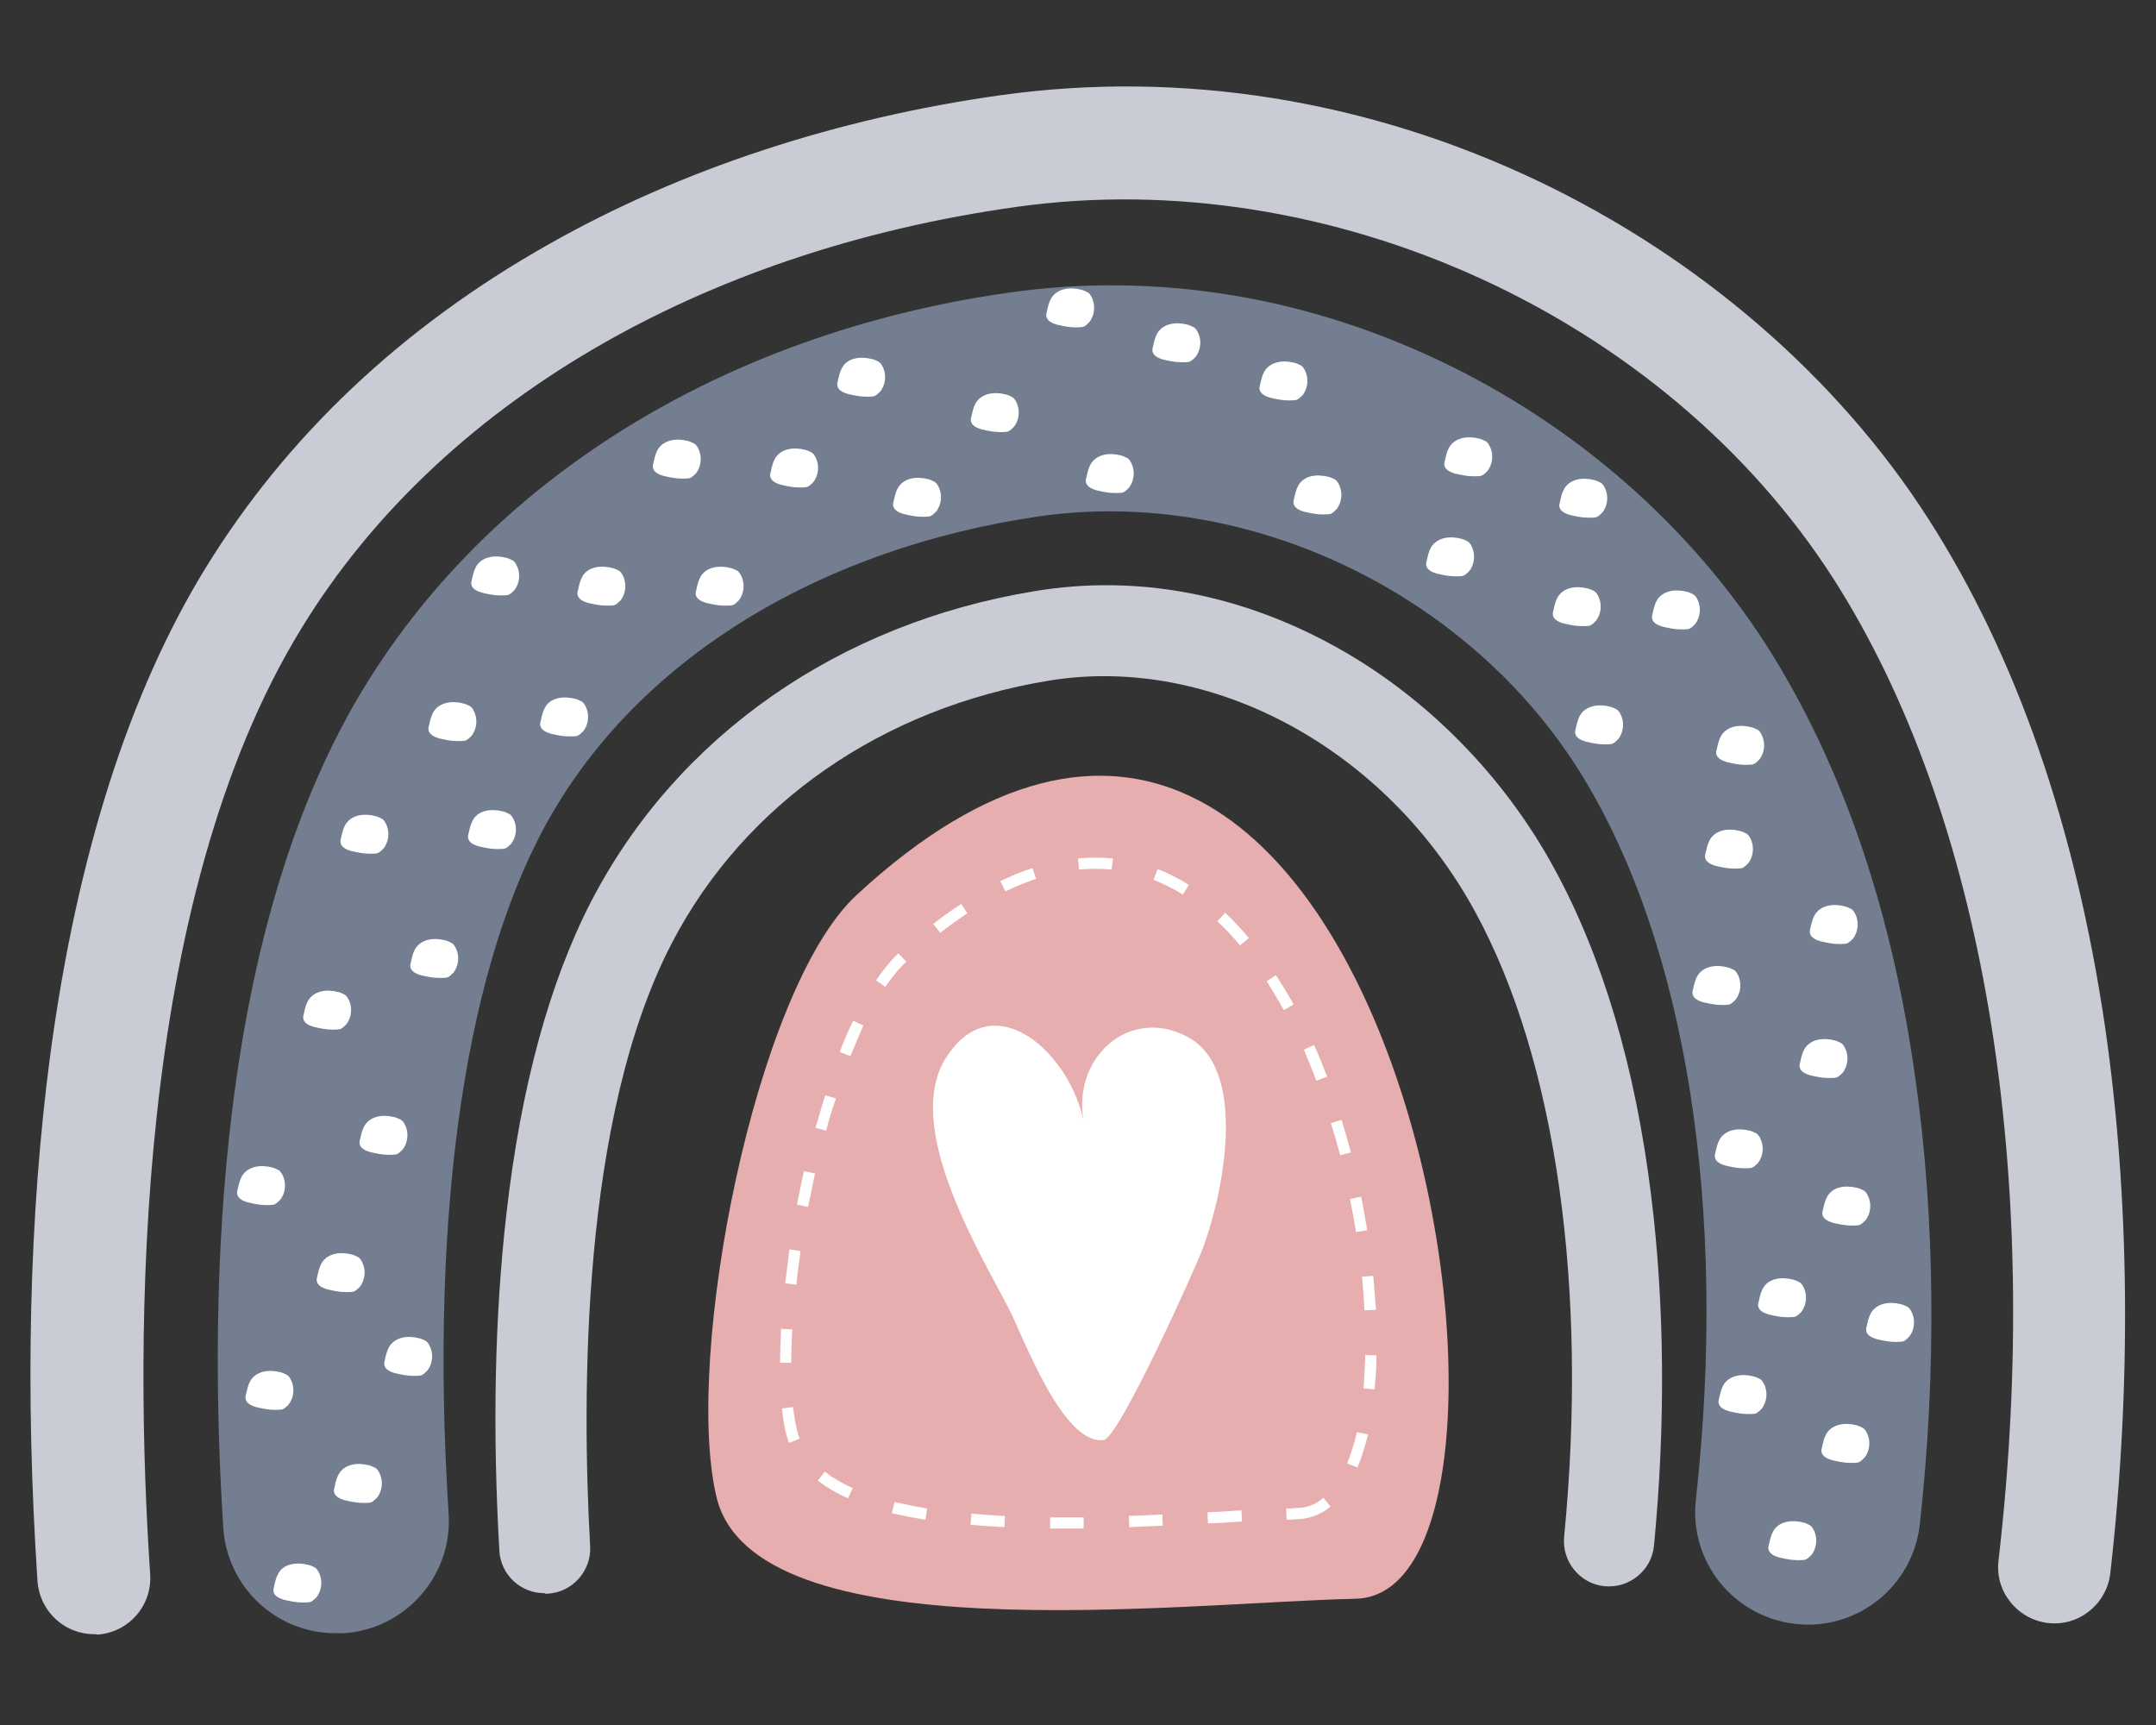 <?xml version="1.0" encoding="UTF-8"?>
<svg xmlns="http://www.w3.org/2000/svg" xmlns:xlink="http://www.w3.org/1999/xlink" width="1500pt" height="1200pt" viewBox="0 0 1500 1200" version="1.2">
<rect x="0" y="0" width="1500" height="1200" fill="#333333" stroke="none"/>
<g id="surface1">
<path style=" stroke:none;fill-rule:nonzero;fill:rgb(45.49%,49.409%,56.859%);fill-opacity:1;" d="M 233.406 1136.152 C 192.27 1136.152 157.934 1104.102 155.344 1062.664 C 144.328 890.754 151.777 650.535 249.602 484.453 C 338.031 334.883 502.254 232.258 700.488 203.77 C 804.789 188.551 912.004 206.359 1010.477 255.242 C 1102.789 300.891 1182.148 372.438 1233.977 456.938 C 1283.535 537.551 1316.898 636.613 1332.77 751.543 C 1346.375 848.02 1347.348 954.855 1335.684 1060.398 C 1330.828 1103.457 1292.281 1134.535 1249.199 1129.68 C 1206.121 1124.824 1175.023 1086.297 1179.883 1043.238 C 1202.23 841.223 1173.402 657.66 1100.523 539.168 C 1022.461 412.258 867.305 338.445 723.164 359.164 C 572.219 381.18 448.809 455.965 384.996 564.418 C 324.426 667.047 298.512 840.574 312.117 1052.949 C 315.031 1096.008 281.992 1133.562 238.91 1136.152 C 236.969 1136.152 235.348 1136.152 233.406 1136.152 Z M 233.406 1136.152 "/>
<path style=" stroke:none;fill-rule:nonzero;fill:rgb(78.819%,79.999%,83.139%);fill-opacity:1;" d="M 65.293 1136.801 C 44.887 1136.801 27.719 1120.938 26.102 1100.219 C 17.355 968.129 20.27 845.43 34.848 734.711 C 53.309 596.473 89.586 482.188 143.035 395.102 C 199.395 303.48 279.727 227.402 382.082 169.773 C 474.074 117.652 582.91 82.039 696.602 66.176 C 822.281 48.695 951.523 69.414 1070.398 126.07 C 1182.473 179.488 1278.676 262.691 1341.516 360.785 C 1403.059 456.613 1444.195 575.75 1464.602 714.637 C 1481.77 833.129 1483.066 964.57 1468.164 1094.715 C 1465.574 1116.082 1446.141 1131.621 1424.762 1129.031 C 1403.383 1126.441 1387.836 1107.016 1390.426 1085.648 C 1421.848 814.352 1379.738 565.715 1275.762 402.871 C 1158.504 219.957 924.961 113.441 707.617 143.875 C 486.707 174.633 305.312 281.145 210.082 436.539 C 92.504 627.551 93.477 931.223 104.488 1095.363 C 105.785 1117.055 89.586 1135.508 67.887 1137.125 C 66.914 1136.801 66.266 1136.801 65.293 1136.801 Z M 381.109 1108.637 C 398.277 1107.664 411.559 1092.773 410.586 1075.613 C 404.758 971.043 404.109 777.445 467.594 655.715 C 518.125 558.918 613.68 492.547 729.965 473.449 C 843.012 454.992 964.805 521.039 1026.348 634.348 C 1082.707 737.625 1105.059 896.258 1088.215 1069.137 C 1086.594 1086.297 1099.227 1101.836 1116.395 1103.457 C 1133.562 1105.074 1149.109 1092.449 1150.73 1075.289 C 1158.828 991.762 1158.18 907.59 1148.785 831.832 C 1137.773 742.48 1115.098 666.074 1081.414 604.242 C 1046.754 540.461 993.309 485.75 930.793 450.785 C 863.742 413.23 790.863 399.309 719.602 411.289 C 583.559 433.625 471.16 511.973 411.559 626.578 C 382.406 682.91 362.324 756.078 352.281 844.781 C 344.184 915.684 342.566 994.352 347.422 1078.852 C 348.395 1095.684 362.324 1108.312 378.844 1108.312 C 379.816 1108.961 380.461 1108.637 381.109 1108.637 Z M 381.109 1108.637 "/>
<path style=" stroke:none;fill-rule:nonzero;fill:rgb(90.199%,68.239%,68.239%);fill-opacity:1;" d="M 498.367 1040.973 C 475.691 944.172 524.93 688.414 595.867 622.695 C 967.07 279.199 1100.848 1112.195 942.129 1112.195 C 819.691 1115.109 523.957 1151.047 498.367 1040.973 Z M 498.367 1040.973 "/>
<path style=" stroke:none;fill-rule:nonzero;fill:rgb(100%,100%,100%);fill-opacity:1;" d="M 738.711 1063.312 C 736.121 1063.312 733.203 1063.312 730.613 1063.312 L 730.613 1055.543 C 738.387 1055.543 746.16 1055.543 753.934 1055.543 L 753.934 1063.312 C 748.754 1063.312 743.895 1063.312 738.711 1063.312 Z M 698.871 1062.34 C 690.773 1062.016 682.676 1061.367 675.223 1060.723 L 675.871 1052.953 C 683.32 1053.598 691.098 1054.246 699.195 1054.57 Z M 785.68 1062.34 L 785.355 1054.57 C 792.805 1054.246 800.578 1053.922 808.676 1053.598 L 809 1061.367 C 800.902 1061.691 793.129 1062.016 785.68 1062.34 Z M 840.422 1059.75 L 840.098 1051.98 L 848.195 1051.656 C 853.379 1051.332 858.559 1051.008 863.742 1050.684 L 864.066 1058.453 C 858.883 1058.777 853.699 1059.102 848.52 1059.426 Z M 895.16 1057.16 L 894.84 1049.391 C 897.105 1049.391 899.371 1049.391 901.641 1049.066 C 908.766 1049.066 915.246 1046.801 920.75 1041.945 L 925.609 1048.094 C 918.484 1053.922 910.387 1056.836 901.641 1056.836 C 899.695 1057.16 897.43 1057.16 895.16 1057.16 Z M 643.805 1057.16 C 635.383 1055.863 627.609 1054.246 620.484 1052.629 L 622.426 1044.859 C 629.551 1046.477 637.004 1048.094 645.102 1049.391 Z M 590.035 1042.27 C 581.938 1038.707 574.812 1034.496 568.98 1029.965 L 573.84 1023.812 C 579.348 1028.023 585.824 1031.906 593.273 1035.145 Z M 944.398 1020.902 L 937.27 1017.988 C 939.863 1011.512 942.129 1004.391 944.074 996.297 L 951.848 997.914 C 949.578 1006.332 947.312 1014.102 944.398 1020.902 Z M 548.898 1003.742 C 548.25 1001.801 547.602 999.855 546.953 997.59 C 545.66 992.41 544.688 986.262 544.039 979.785 L 551.812 978.812 C 552.461 984.965 553.434 990.793 554.727 995.648 C 555.051 997.266 555.699 999.211 556.348 1000.828 Z M 956.383 966.512 L 948.609 965.863 C 949.254 958.418 949.578 950.648 949.902 942.555 L 957.676 942.879 C 957.676 950.973 957.031 958.742 956.383 966.512 Z M 550.516 948.059 L 542.742 948.059 C 542.742 940.613 543.066 932.52 543.391 924.426 L 551.164 924.75 C 550.84 932.844 550.516 940.613 550.516 948.059 Z M 949.254 911.477 C 948.93 903.703 948.285 895.934 947.637 888.164 L 955.41 887.516 C 956.059 895.609 956.707 903.383 957.352 911.152 Z M 554.082 893.668 L 546.305 892.699 C 547.277 884.926 548.25 877.156 549.223 869.062 L 556.996 870.359 C 556.023 878.129 554.727 885.898 554.082 893.668 Z M 943.426 857.086 C 942.129 849.316 940.832 841.871 939.215 834.098 L 946.988 832.48 C 948.609 840.25 949.902 848.02 951.199 855.789 Z M 562.18 839.602 L 554.406 837.984 C 556.023 830.215 557.645 822.445 559.262 814.676 L 567.035 816.293 C 565.418 824.387 563.797 831.832 562.18 839.602 Z M 932.41 803.668 C 930.469 796.223 928.199 788.453 925.934 781.328 L 933.383 779.062 C 935.652 786.508 937.918 794.277 939.863 801.727 Z M 574.812 786.508 L 567.359 784.566 C 569.629 776.797 571.895 769.027 574.164 761.906 L 581.613 764.172 C 579.023 771.293 576.754 778.738 574.812 786.508 Z M 915.891 751.867 C 912.977 744.422 910.062 737.301 907.148 730.176 L 914.273 726.941 C 917.512 734.062 920.426 741.508 923.344 748.953 Z M 591.656 734.711 L 584.203 731.797 C 587.121 724.027 590.359 716.582 593.598 710.105 L 600.723 713.344 C 597.809 719.816 594.895 727.266 591.656 734.711 Z M 893.219 702.66 C 889.332 695.859 885.445 689.062 881.234 682.586 L 887.711 678.379 C 891.922 684.852 896.133 691.652 900.02 698.773 Z M 615.949 686.473 L 609.469 681.938 C 614.652 674.492 619.836 668.02 625.02 663.164 L 630.523 668.988 C 625.664 673.523 620.809 679.348 615.949 686.473 Z M 862.77 657.66 C 857.586 651.508 852.406 646.004 846.898 640.824 L 852.406 634.996 C 857.91 640.176 863.418 646.004 868.926 652.48 Z M 654.168 648.918 L 649.312 642.766 C 655.789 637.586 662.27 633.055 668.746 628.844 L 672.957 635.32 C 666.801 639.527 660.324 644.062 654.168 648.918 Z M 822.93 622.371 C 816.449 618.16 809.648 614.926 802.523 612.012 L 805.438 604.562 C 812.887 607.477 820.016 611.039 827.141 615.57 Z M 699.52 620.105 L 695.953 612.98 C 703.406 609.422 710.855 606.184 718.305 603.918 L 720.895 611.363 C 714.094 613.629 706.645 616.543 699.52 620.105 Z M 773.371 604.887 C 765.922 604.242 758.145 604.242 750.695 604.887 L 750.047 597.117 C 758.145 596.473 766.242 596.473 774.344 597.117 Z M 836.855 868.418 C 850.785 831.188 868.926 744.422 826.492 721.438 C 785.355 699.098 743.895 736.977 754.582 783.273 C 746.16 733.414 691.422 683.234 658.059 736.004 C 628.258 783.273 680.73 869.711 701.461 909.531 C 711.504 928.633 739.035 1005.359 767.863 1001.801 C 778.555 1000.18 831.676 882.336 836.855 868.418 Z M 174.129 960.684 C 172.508 963.598 171.863 966.836 171.215 969.75 C 170.891 971.043 170.566 972.016 170.891 973.309 C 171.539 976.223 174.777 977.844 178.016 978.812 C 182.227 979.785 186.438 980.758 190.973 980.758 C 192.918 980.758 194.535 980.758 196.48 980.434 C 198.098 979.785 199.395 978.488 200.691 977.195 C 204.578 972.34 205.227 965.215 202.309 959.711 C 201.66 958.418 200.691 956.801 199.07 956.152 C 197.773 955.504 196.48 954.855 194.859 954.531 C 187.41 952.59 178.34 953.562 174.129 960.684 Z M 193.562 1094.715 C 191.945 1097.629 191.297 1100.867 190.648 1103.777 C 190.324 1105.074 190 1106.047 190.324 1107.34 C 190.973 1110.254 194.211 1111.871 197.449 1112.844 C 201.66 1113.816 205.871 1114.785 210.406 1114.785 C 212.352 1114.785 213.969 1114.785 215.914 1114.461 C 217.535 1113.816 218.828 1112.52 220.125 1111.227 C 224.012 1106.371 224.66 1099.246 221.746 1093.742 C 221.098 1092.449 220.125 1090.828 218.504 1090.184 C 217.211 1089.535 215.914 1088.887 214.293 1088.562 C 206.52 1086.621 197.449 1087.594 193.562 1094.715 Z M 168.297 818.234 C 166.68 821.148 166.031 824.387 165.383 827.301 C 165.059 828.598 164.734 829.566 165.059 830.863 C 165.707 833.777 168.945 835.395 172.188 836.367 C 176.398 837.336 180.609 838.309 185.141 838.309 C 187.086 838.309 188.707 838.309 190.648 837.984 C 192.27 837.336 193.562 836.043 194.859 834.746 C 198.746 829.891 199.395 822.77 196.48 817.266 C 195.832 815.969 194.859 814.352 193.238 813.703 C 191.945 813.055 190.648 812.41 189.031 812.086 C 181.578 810.141 172.508 811.113 168.297 818.234 Z M 270.656 937.051 C 269.035 939.965 268.387 943.203 267.742 946.117 C 267.418 947.41 267.094 948.383 267.418 949.676 C 268.062 952.59 271.305 954.207 274.543 955.18 C 278.754 956.152 282.965 957.121 287.5 957.121 C 289.441 957.121 291.062 957.121 293.004 956.801 C 294.625 956.152 295.922 954.855 297.215 953.562 C 301.105 948.707 301.75 941.582 298.836 936.078 C 298.188 934.785 297.215 933.164 295.598 932.52 C 294.301 931.871 293.004 931.223 291.387 930.898 C 283.938 928.957 274.867 929.93 270.656 937.051 Z M 235.672 1025.434 C 234.055 1028.348 233.406 1031.586 232.758 1034.496 C 232.434 1035.793 232.109 1036.766 232.434 1038.059 C 233.082 1040.973 236.32 1042.59 239.559 1043.562 C 243.77 1044.535 247.98 1045.504 252.516 1045.504 C 254.461 1045.504 256.078 1045.504 258.023 1045.18 C 259.641 1044.535 260.938 1043.238 262.234 1041.945 C 266.121 1037.086 266.77 1029.965 263.852 1024.461 C 263.207 1023.168 262.234 1021.547 260.613 1020.902 C 259.32 1020.254 258.023 1019.605 256.402 1019.281 C 248.953 1017.34 239.883 1018.309 235.672 1025.434 Z M 223.688 878.777 C 222.07 881.691 221.422 884.926 220.773 887.84 C 220.449 889.137 220.125 890.109 220.449 891.402 C 221.098 894.316 224.336 895.934 227.574 896.906 C 231.785 897.879 235.996 898.848 240.531 898.848 C 242.477 898.848 244.094 898.848 246.039 898.523 C 247.656 897.879 248.953 896.582 250.25 895.289 C 254.137 890.43 254.785 883.309 251.867 877.805 C 251.223 876.512 250.25 874.891 248.629 874.242 C 247.332 873.598 246.039 872.949 244.418 872.625 C 236.969 870.684 227.898 871.652 223.688 878.777 Z M 253.488 783.273 C 251.867 786.184 251.223 789.422 250.574 792.336 C 250.25 793.633 249.926 794.602 250.25 795.898 C 250.898 798.812 254.137 800.43 257.375 801.402 C 261.586 802.371 265.797 803.344 270.332 803.344 C 272.273 803.344 273.895 803.344 275.84 803.02 C 277.457 802.371 278.754 801.078 280.051 799.781 C 283.938 794.926 284.582 787.805 281.668 782.301 C 281.02 781.004 280.051 779.387 278.43 778.738 C 277.133 778.09 275.84 777.445 274.219 777.121 C 266.77 775.18 257.699 776.148 253.488 783.273 Z M 288.793 660.25 C 287.176 663.164 286.527 666.398 285.879 669.312 C 285.555 670.609 285.23 671.578 285.555 672.875 C 286.203 675.789 289.441 677.406 292.684 678.379 C 296.895 679.348 301.105 680.32 305.637 680.32 C 307.582 680.32 309.203 680.32 311.145 679.996 C 312.766 679.348 314.059 678.055 315.355 676.758 C 319.242 671.902 319.891 664.781 316.977 659.277 C 316.328 657.98 315.355 656.363 313.734 655.715 C 312.441 655.07 311.145 654.422 309.523 654.098 C 302.074 652.156 293.004 653.125 288.793 660.25 Z M 379.168 492.227 C 377.547 495.137 376.898 498.375 376.25 501.289 C 375.926 502.586 375.605 503.555 375.926 504.852 C 376.574 507.766 379.816 509.383 383.055 510.355 C 387.266 511.324 391.477 512.297 396.012 512.297 C 397.953 512.297 399.574 512.297 401.516 511.973 C 403.137 511.324 404.434 510.031 405.727 508.734 C 409.613 503.879 410.262 496.758 407.348 491.254 C 406.699 489.957 405.727 488.34 404.109 487.691 C 402.812 487.043 401.516 486.398 399.898 486.074 C 392.125 484.133 383.055 485.102 379.168 492.227 Z M 487.355 401.254 C 485.734 404.168 485.086 407.402 484.438 410.316 C 484.113 411.613 483.793 412.582 484.113 413.879 C 484.762 416.793 488 418.41 491.242 419.383 C 495.453 420.352 499.664 421.324 504.199 421.324 C 506.141 421.324 507.762 421.324 509.703 421 C 511.324 420.352 512.621 419.059 513.914 417.762 C 517.801 412.906 518.449 405.785 515.535 400.281 C 514.887 398.984 513.914 397.367 512.297 396.719 C 511 396.074 509.703 395.426 508.086 395.102 C 500.633 393.16 491.566 394.129 487.355 401.254 Z M 624.695 339.418 C 623.074 342.332 622.426 345.566 621.777 348.48 C 621.453 349.777 621.129 350.75 621.453 352.043 C 622.102 354.957 625.34 356.574 628.582 357.547 C 632.793 358.52 637.004 359.488 641.539 359.488 C 643.48 359.488 645.102 359.488 647.043 359.164 C 648.664 358.52 649.957 357.223 651.254 355.93 C 655.141 351.07 655.789 343.949 652.875 338.445 C 652.227 337.152 651.254 335.531 649.637 334.883 C 648.34 334.238 647.043 333.59 645.426 333.266 C 637.973 331.324 628.906 332.293 624.695 339.418 Z M 539.18 319.02 C 537.562 321.934 536.914 325.172 536.266 328.086 C 535.941 329.383 535.617 330.352 535.941 331.648 C 536.59 334.562 539.828 336.18 543.066 337.152 C 547.277 338.121 551.488 339.094 556.023 339.094 C 557.969 339.094 559.586 339.094 561.531 338.77 C 563.148 338.121 564.445 336.828 565.742 335.531 C 569.629 330.676 570.277 323.555 567.359 318.051 C 566.715 316.754 565.742 315.137 564.121 314.488 C 562.824 313.84 561.531 313.195 559.91 312.871 C 552.461 310.926 543.391 311.898 539.18 319.02 Z M 678.789 280.496 C 677.168 283.41 676.52 286.648 675.871 289.559 C 675.547 290.855 675.223 291.828 675.547 293.121 C 676.195 296.035 679.434 297.652 682.676 298.625 C 686.887 299.598 691.098 300.566 695.629 300.566 C 697.574 300.566 699.195 300.566 701.137 300.242 C 702.758 299.598 704.051 298.301 705.348 297.008 C 709.234 292.148 709.883 285.027 706.969 279.523 C 706.32 278.23 705.348 276.609 703.73 275.965 C 702.434 275.316 701.137 274.668 699.52 274.344 C 692.066 272.402 683 273.375 678.789 280.496 Z M 879.613 258.48 C 877.996 261.395 877.348 264.633 876.699 267.547 C 876.375 268.84 876.051 269.812 876.375 271.105 C 877.023 274.02 880.262 275.641 883.5 276.609 C 887.711 277.582 891.922 278.555 896.457 278.555 C 898.402 278.555 900.02 278.555 901.965 278.23 C 903.582 277.582 904.879 276.285 906.176 274.992 C 910.062 270.137 910.711 263.012 907.793 257.508 C 907.148 256.215 906.176 254.598 904.555 253.949 C 903.262 253.301 901.965 252.652 900.344 252.328 C 892.895 250.387 883.824 251.359 879.613 258.48 Z M 731.262 207.652 C 729.641 210.566 728.992 213.805 728.348 216.719 C 728.023 218.012 727.699 218.984 728.023 220.277 C 728.672 223.191 731.91 224.812 735.148 225.781 C 739.359 226.754 743.57 227.727 748.105 227.727 C 750.047 227.727 751.668 227.727 753.613 227.402 C 755.23 226.754 756.527 225.457 757.824 224.164 C 761.711 219.309 762.355 212.184 759.441 206.68 C 758.793 205.387 757.824 203.77 756.203 203.121 C 754.906 202.473 753.613 201.824 751.992 201.5 C 744.543 199.559 735.473 200.531 731.262 207.652 Z M 758.793 322.906 C 757.176 325.82 756.527 329.059 755.879 331.973 C 755.555 333.266 755.23 334.238 755.555 335.531 C 756.203 338.445 759.441 340.066 762.68 341.035 C 766.891 342.008 771.102 342.977 775.637 342.977 C 777.582 342.977 779.199 342.977 781.145 342.656 C 782.766 342.008 784.059 340.711 785.355 339.418 C 789.242 334.562 789.891 327.438 786.973 321.934 C 786.328 320.641 785.355 319.02 783.734 318.375 C 782.441 317.727 781.145 317.078 779.523 316.754 C 772.074 314.812 763.004 315.785 758.793 322.906 Z M 1008.207 311.25 C 1006.59 314.164 1005.941 317.402 1005.293 320.316 C 1004.969 321.609 1004.645 322.582 1004.969 323.879 C 1005.617 326.793 1008.855 328.41 1012.094 329.383 C 1016.305 330.352 1020.516 331.324 1025.051 331.324 C 1026.996 331.324 1028.613 331.324 1030.559 331 C 1032.176 330.352 1033.473 329.059 1034.77 327.762 C 1038.656 322.906 1039.305 315.785 1036.387 310.281 C 1035.742 308.984 1034.77 307.367 1033.148 306.719 C 1031.855 306.07 1030.559 305.426 1028.938 305.102 C 1021.488 303.156 1012.418 304.129 1008.207 311.25 Z M 1088.215 340.066 C 1086.594 342.977 1085.945 346.215 1085.301 349.129 C 1084.977 350.426 1084.652 351.395 1084.977 352.691 C 1085.625 355.605 1088.863 357.223 1092.102 358.195 C 1096.312 359.164 1100.523 360.137 1105.059 360.137 C 1107 360.137 1108.621 360.137 1110.566 359.812 C 1112.184 359.164 1113.48 357.871 1114.777 356.574 C 1118.664 351.719 1119.309 344.598 1116.395 339.094 C 1115.746 337.797 1114.777 336.18 1113.156 335.531 C 1111.859 334.883 1110.566 334.238 1108.945 333.914 C 1101.496 331.973 1092.426 332.941 1088.215 340.066 Z M 1083.68 415.496 C 1082.059 418.41 1081.414 421.648 1080.766 424.562 C 1080.441 425.855 1080.117 426.828 1080.441 428.125 C 1081.09 431.035 1084.328 432.656 1087.566 433.625 C 1091.777 434.598 1095.988 435.57 1100.523 435.57 C 1102.469 435.57 1104.086 435.57 1106.031 435.246 C 1107.648 434.598 1108.945 433.305 1110.242 432.008 C 1114.129 427.152 1114.777 420.031 1111.859 414.527 C 1111.211 413.23 1110.242 411.613 1108.621 410.965 C 1107.324 410.316 1106.031 409.668 1104.41 409.348 C 1096.961 407.402 1087.891 408.375 1083.68 415.496 Z M 1099.227 497.727 C 1097.609 500.641 1096.961 503.879 1096.312 506.793 C 1095.988 508.09 1095.664 509.059 1095.988 510.355 C 1096.637 513.27 1099.875 514.887 1103.113 515.859 C 1107.324 516.828 1111.535 517.801 1116.07 517.801 C 1118.016 517.801 1119.633 517.801 1121.578 517.477 C 1123.199 516.828 1124.492 515.535 1125.789 514.238 C 1129.676 509.383 1130.324 502.262 1127.41 496.758 C 1126.762 495.461 1125.789 493.844 1124.168 493.195 C 1122.875 492.547 1121.578 491.902 1119.957 491.578 C 1112.508 489.637 1103.438 490.605 1099.227 497.727 Z M 1189.602 584.168 C 1187.98 587.082 1187.332 590.32 1186.684 593.234 C 1186.359 594.527 1186.035 595.5 1186.359 596.793 C 1187.008 599.707 1190.246 601.328 1193.488 602.297 C 1197.699 603.27 1201.91 604.242 1206.441 604.242 C 1208.387 604.242 1210.008 604.242 1211.949 603.918 C 1213.57 603.27 1214.863 601.973 1216.16 600.68 C 1220.047 595.824 1220.695 588.699 1217.781 583.195 C 1217.133 581.902 1216.16 580.285 1214.543 579.637 C 1213.246 578.988 1211.949 578.34 1210.332 578.016 C 1202.879 576.074 1193.812 577.047 1189.602 584.168 Z M 1180.855 679.027 C 1179.234 681.938 1178.586 685.176 1177.938 688.09 C 1177.613 689.387 1177.289 690.355 1177.613 691.652 C 1178.262 694.566 1181.5 696.184 1184.742 697.156 C 1188.953 698.125 1193.164 699.098 1197.699 699.098 C 1199.641 699.098 1201.262 699.098 1203.203 698.773 C 1204.824 698.125 1206.121 696.832 1207.414 695.535 C 1211.301 690.68 1211.949 683.559 1209.035 678.055 C 1208.387 676.758 1207.414 675.141 1205.797 674.492 C 1204.5 673.848 1203.203 673.199 1201.586 672.875 C 1194.133 670.934 1185.066 671.902 1180.855 679.027 Z M 1262.48 636.613 C 1260.859 639.527 1260.215 642.766 1259.566 645.68 C 1259.242 646.977 1258.918 647.945 1259.242 649.242 C 1259.891 652.156 1263.129 653.773 1266.367 654.746 C 1270.578 655.715 1274.789 656.688 1279.324 656.688 C 1281.266 656.688 1282.887 656.688 1284.832 656.363 C 1286.449 655.715 1287.746 654.422 1289.043 653.125 C 1292.93 648.27 1293.578 641.148 1290.66 635.645 C 1290.012 634.348 1289.043 632.73 1287.422 632.082 C 1286.125 631.434 1284.832 630.789 1283.211 630.465 C 1275.762 628.523 1266.691 629.492 1262.48 636.613 Z M 1255.355 729.855 C 1253.734 732.766 1253.086 736.004 1252.438 738.918 C 1252.113 740.215 1251.793 741.184 1252.113 742.48 C 1252.762 745.395 1256.004 747.012 1259.242 747.984 C 1263.453 748.953 1267.664 749.926 1272.199 749.926 C 1274.141 749.926 1275.762 749.926 1277.703 749.602 C 1279.324 748.953 1280.621 747.66 1281.914 746.363 C 1285.801 741.508 1286.449 734.387 1283.535 728.883 C 1282.887 727.586 1281.914 725.969 1280.297 725.32 C 1279 724.672 1277.703 724.027 1276.086 723.703 C 1268.637 721.762 1259.566 722.73 1255.355 729.855 Z M 1196.402 792.66 C 1194.781 795.574 1194.133 798.812 1193.488 801.727 C 1193.164 803.02 1192.84 803.992 1193.164 805.285 C 1193.812 808.199 1197.051 809.82 1200.289 810.789 C 1204.5 811.762 1208.711 812.734 1213.246 812.734 C 1215.188 812.734 1216.809 812.734 1218.754 812.41 C 1220.371 811.762 1221.668 810.465 1222.961 809.172 C 1226.852 804.316 1227.496 797.191 1224.582 791.688 C 1223.934 790.395 1222.961 788.773 1221.344 788.129 C 1220.047 787.48 1218.754 786.832 1217.133 786.508 C 1209.684 784.566 1200.613 785.539 1196.402 792.66 Z M 1271.227 832.48 C 1269.605 835.395 1268.957 838.633 1268.312 841.547 C 1267.988 842.84 1267.664 843.812 1267.988 845.105 C 1268.637 848.02 1271.875 849.641 1275.113 850.609 C 1279.324 851.582 1283.535 852.555 1288.07 852.555 C 1290.012 852.555 1291.633 852.555 1293.578 852.23 C 1295.195 851.582 1296.492 850.285 1297.785 848.992 C 1301.676 844.137 1302.32 837.012 1299.406 831.508 C 1298.758 830.215 1297.785 828.598 1296.168 827.949 C 1294.871 827.301 1293.578 826.652 1291.957 826.328 C 1284.184 824.387 1275.113 825.359 1271.227 832.48 Z M 1301.676 913.418 C 1300.055 916.332 1299.406 919.566 1298.758 922.48 C 1298.434 923.777 1298.109 924.75 1298.434 926.043 C 1299.082 928.957 1302.32 930.574 1305.562 931.547 C 1309.773 932.52 1313.984 933.488 1318.516 933.488 C 1320.461 933.488 1322.082 933.488 1324.023 933.164 C 1325.645 932.52 1326.938 931.223 1328.234 929.93 C 1332.121 925.07 1332.77 917.949 1329.855 912.445 C 1329.207 911.152 1328.234 909.531 1326.617 908.883 C 1325.32 908.238 1324.023 907.59 1322.406 907.266 C 1314.953 905.324 1305.887 906.293 1301.676 913.418 Z M 1226.527 896.258 C 1224.906 899.172 1224.258 902.41 1223.609 905.324 C 1223.285 906.617 1222.961 907.59 1223.285 908.883 C 1223.934 911.797 1227.176 913.418 1230.414 914.387 C 1234.625 915.359 1238.836 916.332 1243.371 916.332 C 1245.312 916.332 1246.934 916.332 1248.875 916.008 C 1250.496 915.359 1251.793 914.066 1253.086 912.77 C 1256.973 907.914 1257.621 900.789 1254.707 895.289 C 1254.059 893.992 1253.086 892.375 1251.469 891.727 C 1250.172 891.078 1248.875 890.43 1247.258 890.109 C 1239.484 888.164 1230.414 889.137 1226.527 896.258 Z M 1270.578 997.59 C 1268.957 1000.504 1268.312 1003.742 1267.664 1006.656 C 1267.34 1007.949 1267.016 1008.922 1267.34 1010.219 C 1267.988 1013.129 1271.227 1014.75 1274.465 1015.719 C 1278.676 1016.691 1282.887 1017.664 1287.422 1017.664 C 1289.367 1017.664 1290.984 1017.664 1292.93 1017.34 C 1294.547 1016.691 1295.844 1015.398 1297.141 1014.102 C 1301.027 1009.246 1301.676 1002.125 1298.758 996.621 C 1298.109 995.324 1297.141 993.707 1295.52 993.059 C 1294.223 992.41 1292.93 991.762 1291.309 991.441 C 1283.859 989.496 1274.789 990.469 1270.578 997.59 Z M 1198.992 963.598 C 1197.375 966.512 1196.727 969.75 1196.078 972.664 C 1195.754 973.957 1195.43 974.93 1195.754 976.223 C 1196.402 979.137 1199.641 980.758 1202.879 981.727 C 1207.09 982.699 1211.301 983.668 1215.836 983.668 C 1217.781 983.668 1219.398 983.668 1221.344 983.348 C 1222.965 982.699 1224.258 981.402 1225.555 980.109 C 1229.441 975.254 1230.09 968.129 1227.176 962.625 C 1226.527 961.332 1225.555 959.711 1223.934 959.066 C 1222.641 958.418 1221.344 957.77 1219.723 957.445 C 1212.273 955.504 1203.203 956.477 1198.992 963.598 Z M 1233.652 1065.254 C 1232.031 1068.168 1231.383 1071.406 1230.738 1074.32 C 1230.414 1075.613 1230.09 1076.586 1230.414 1077.879 C 1231.062 1080.793 1234.301 1082.41 1237.539 1083.383 C 1241.75 1084.355 1245.961 1085.324 1250.496 1085.324 C 1252.438 1085.324 1254.059 1085.324 1256.004 1085.004 C 1257.621 1084.355 1258.918 1083.059 1260.215 1081.766 C 1264.102 1076.91 1264.746 1069.785 1261.832 1064.281 C 1261.184 1062.988 1260.215 1061.367 1258.594 1060.723 C 1257.297 1060.074 1256.004 1059.426 1254.383 1059.102 C 1246.934 1057.16 1237.539 1058.133 1233.652 1065.254 Z M 1152.672 417.762 C 1151.055 420.676 1150.406 423.914 1149.758 426.828 C 1149.434 428.125 1149.109 429.094 1149.434 430.391 C 1150.082 433.305 1153.32 434.922 1156.559 435.895 C 1160.77 436.863 1164.98 437.836 1169.516 437.836 C 1171.461 437.836 1173.082 437.836 1175.023 437.512 C 1176.645 436.863 1177.938 435.57 1179.234 434.273 C 1183.121 429.418 1183.77 422.297 1180.855 416.793 C 1180.207 415.496 1179.234 413.879 1177.613 413.23 C 1176.32 412.582 1175.023 411.938 1173.402 411.613 C 1165.953 409.668 1156.883 410.641 1152.672 417.762 Z M 1197.375 511.973 C 1195.754 514.887 1195.105 518.125 1194.457 521.039 C 1194.133 522.332 1193.812 523.305 1194.133 524.598 C 1194.781 527.512 1198.023 529.133 1201.262 530.102 C 1205.473 531.074 1209.684 532.047 1214.219 532.047 C 1216.16 532.047 1217.781 532.047 1219.723 531.723 C 1221.344 531.074 1222.641 529.777 1223.934 528.484 C 1227.82 523.629 1228.469 516.504 1225.555 511.004 C 1224.906 509.707 1223.934 508.09 1222.316 507.441 C 1221.02 506.793 1219.723 506.145 1218.105 505.82 C 1210.652 503.879 1201.586 504.852 1197.375 511.973 Z M 805.113 231.934 C 803.496 234.848 802.848 238.086 802.199 241 C 801.875 242.293 801.551 243.266 801.875 244.559 C 802.523 247.473 805.762 249.094 809 250.062 C 813.211 251.035 817.422 252.008 821.957 252.008 C 823.902 252.008 825.52 252.008 827.465 251.684 C 829.082 251.035 830.379 249.738 831.676 248.445 C 835.562 243.59 836.211 236.465 833.293 230.961 C 832.648 229.668 831.676 228.047 830.055 227.402 C 828.758 226.754 827.465 226.105 825.844 225.781 C 818.395 223.84 809.324 224.812 805.113 231.934 Z M 903.258 337.797 C 901.641 340.711 900.992 343.949 900.344 346.863 C 900.02 348.16 899.695 349.129 900.02 350.426 C 900.668 353.34 903.906 354.957 907.148 355.93 C 911.359 356.898 915.57 357.871 920.102 357.871 C 922.047 357.871 923.668 357.871 925.609 357.547 C 927.23 356.898 928.523 355.605 929.82 354.309 C 933.707 349.453 934.355 342.332 931.441 336.828 C 930.793 335.531 929.82 333.914 928.199 333.266 C 926.906 332.617 925.609 331.973 923.992 331.648 C 916.215 329.703 907.148 330.676 903.258 337.797 Z M 995.574 380.855 C 993.957 383.77 993.309 387.008 992.66 389.922 C 992.336 391.215 992.012 392.188 992.336 393.484 C 992.984 396.395 996.223 398.016 999.461 398.984 C 1003.672 399.957 1007.883 400.93 1012.418 400.93 C 1014.363 400.93 1015.98 400.93 1017.926 400.605 C 1019.543 399.957 1020.84 398.664 1022.137 397.367 C 1026.023 392.512 1026.672 385.391 1023.754 379.887 C 1023.109 378.59 1022.137 376.973 1020.516 376.324 C 1019.223 375.676 1017.926 375.027 1016.305 374.707 C 1008.855 372.762 999.785 373.734 995.574 380.855 Z M 585.824 255.891 C 584.203 258.805 583.555 262.043 582.91 264.957 C 582.586 266.25 582.262 267.223 582.586 268.516 C 583.234 271.43 586.473 273.051 589.711 274.02 C 593.922 274.992 598.133 275.965 602.668 275.965 C 604.609 275.965 606.23 275.965 608.176 275.641 C 609.793 274.992 611.09 273.695 612.387 272.402 C 616.273 267.547 616.918 260.422 614.004 254.918 C 613.355 253.625 612.387 252.008 610.766 251.359 C 609.469 250.711 608.176 250.062 606.555 249.738 C 598.781 247.797 589.711 248.77 585.824 255.891 Z M 214.293 696.184 C 212.676 699.098 212.027 702.336 211.379 705.25 C 211.055 706.543 210.73 707.516 211.055 708.809 C 211.703 711.723 214.941 713.344 218.18 714.312 C 222.391 715.285 226.602 716.258 231.137 716.258 C 233.082 716.258 234.703 716.258 236.645 715.934 C 238.266 715.285 239.559 713.988 240.855 712.695 C 244.742 707.84 245.391 700.715 242.477 695.215 C 241.828 693.918 240.855 692.301 239.234 691.652 C 237.941 691.004 236.645 690.355 235.023 690.031 C 227.574 688.09 218.504 689.062 214.293 696.184 Z M 328.961 570.57 C 327.34 573.484 326.691 576.723 326.047 579.637 C 325.723 580.93 325.398 581.902 325.723 583.195 C 326.367 586.109 329.609 587.73 332.848 588.699 C 337.059 589.672 341.27 590.645 345.805 590.645 C 347.746 590.645 349.367 590.645 351.309 590.32 C 352.93 589.672 354.227 588.379 355.52 587.082 C 359.406 582.227 360.055 575.105 357.141 569.602 C 356.492 568.305 355.52 566.688 353.902 566.039 C 352.605 565.391 351.309 564.742 349.691 564.422 C 341.918 562.477 332.848 563.449 328.961 570.57 Z M 301.426 495.461 C 299.809 498.375 299.16 501.613 298.512 504.527 C 298.188 505.82 297.863 506.793 298.188 508.09 C 298.836 511.004 302.074 512.621 305.312 513.594 C 309.523 514.562 313.734 515.535 318.27 515.535 C 320.215 515.535 321.836 515.535 323.777 515.211 C 325.398 514.562 326.691 513.27 327.988 511.973 C 331.875 507.117 332.523 499.996 329.609 494.492 C 328.961 493.195 327.988 491.578 326.367 490.93 C 325.074 490.281 323.777 489.637 322.156 489.312 C 314.707 487.367 305.637 488.34 301.426 495.461 Z M 405.078 401.254 C 403.461 404.168 402.812 407.402 402.164 410.316 C 401.84 411.613 401.516 412.582 401.84 413.879 C 402.488 416.793 405.727 418.41 408.969 419.383 C 413.18 420.352 417.391 421.324 421.922 421.324 C 423.867 421.324 425.488 421.324 427.43 421 C 429.051 420.352 430.344 419.059 431.641 417.762 C 435.527 412.906 436.176 405.785 433.262 400.281 C 432.613 398.984 431.641 397.367 430.02 396.719 C 428.727 396.074 427.43 395.426 425.809 395.102 C 418.035 393.16 408.969 394.129 405.078 401.254 Z M 457.555 312.871 C 455.934 315.785 455.285 319.02 454.641 321.934 C 454.316 323.23 453.992 324.199 454.316 325.496 C 454.961 328.41 458.203 330.027 461.441 331 C 465.652 331.973 469.863 332.941 474.398 332.941 C 476.34 332.941 477.961 332.941 479.902 332.617 C 481.523 331.973 482.82 330.676 484.113 329.383 C 488 324.523 488.648 317.402 485.734 311.898 C 485.086 310.605 484.113 308.984 482.496 308.336 C 481.199 307.691 479.902 307.043 478.285 306.719 C 470.836 304.777 461.766 305.746 457.555 312.871 Z M 331.227 394.129 C 329.609 397.043 328.961 400.281 328.312 403.195 C 327.988 404.488 327.664 405.461 327.988 406.758 C 328.637 409.668 331.875 411.289 335.113 412.258 C 339.324 413.23 343.535 414.203 348.07 414.203 C 350.016 414.203 351.633 414.203 353.578 413.879 C 355.195 413.23 356.492 411.938 357.789 410.641 C 361.676 405.785 362.324 398.664 359.406 393.16 C 358.762 391.863 357.789 390.246 356.168 389.598 C 354.875 388.949 353.578 388.301 351.957 387.98 C 344.508 386.035 335.438 387.008 331.227 394.129 Z M 240.207 573.809 C 238.59 576.723 237.941 579.961 237.293 582.875 C 236.969 584.168 236.645 585.141 236.969 586.434 C 237.617 589.348 240.855 590.969 244.094 591.938 C 248.305 592.91 252.516 593.879 257.051 593.879 C 258.996 593.879 260.613 593.879 262.559 593.559 C 264.176 592.91 265.473 591.613 266.77 590.32 C 270.656 585.465 271.305 578.34 268.387 572.836 C 267.742 571.543 266.77 569.922 265.148 569.277 C 263.852 568.629 262.559 567.98 260.938 567.656 C 253.488 565.715 244.418 566.688 240.207 573.809 Z M 240.207 573.809 "/>
</g>
</svg>
